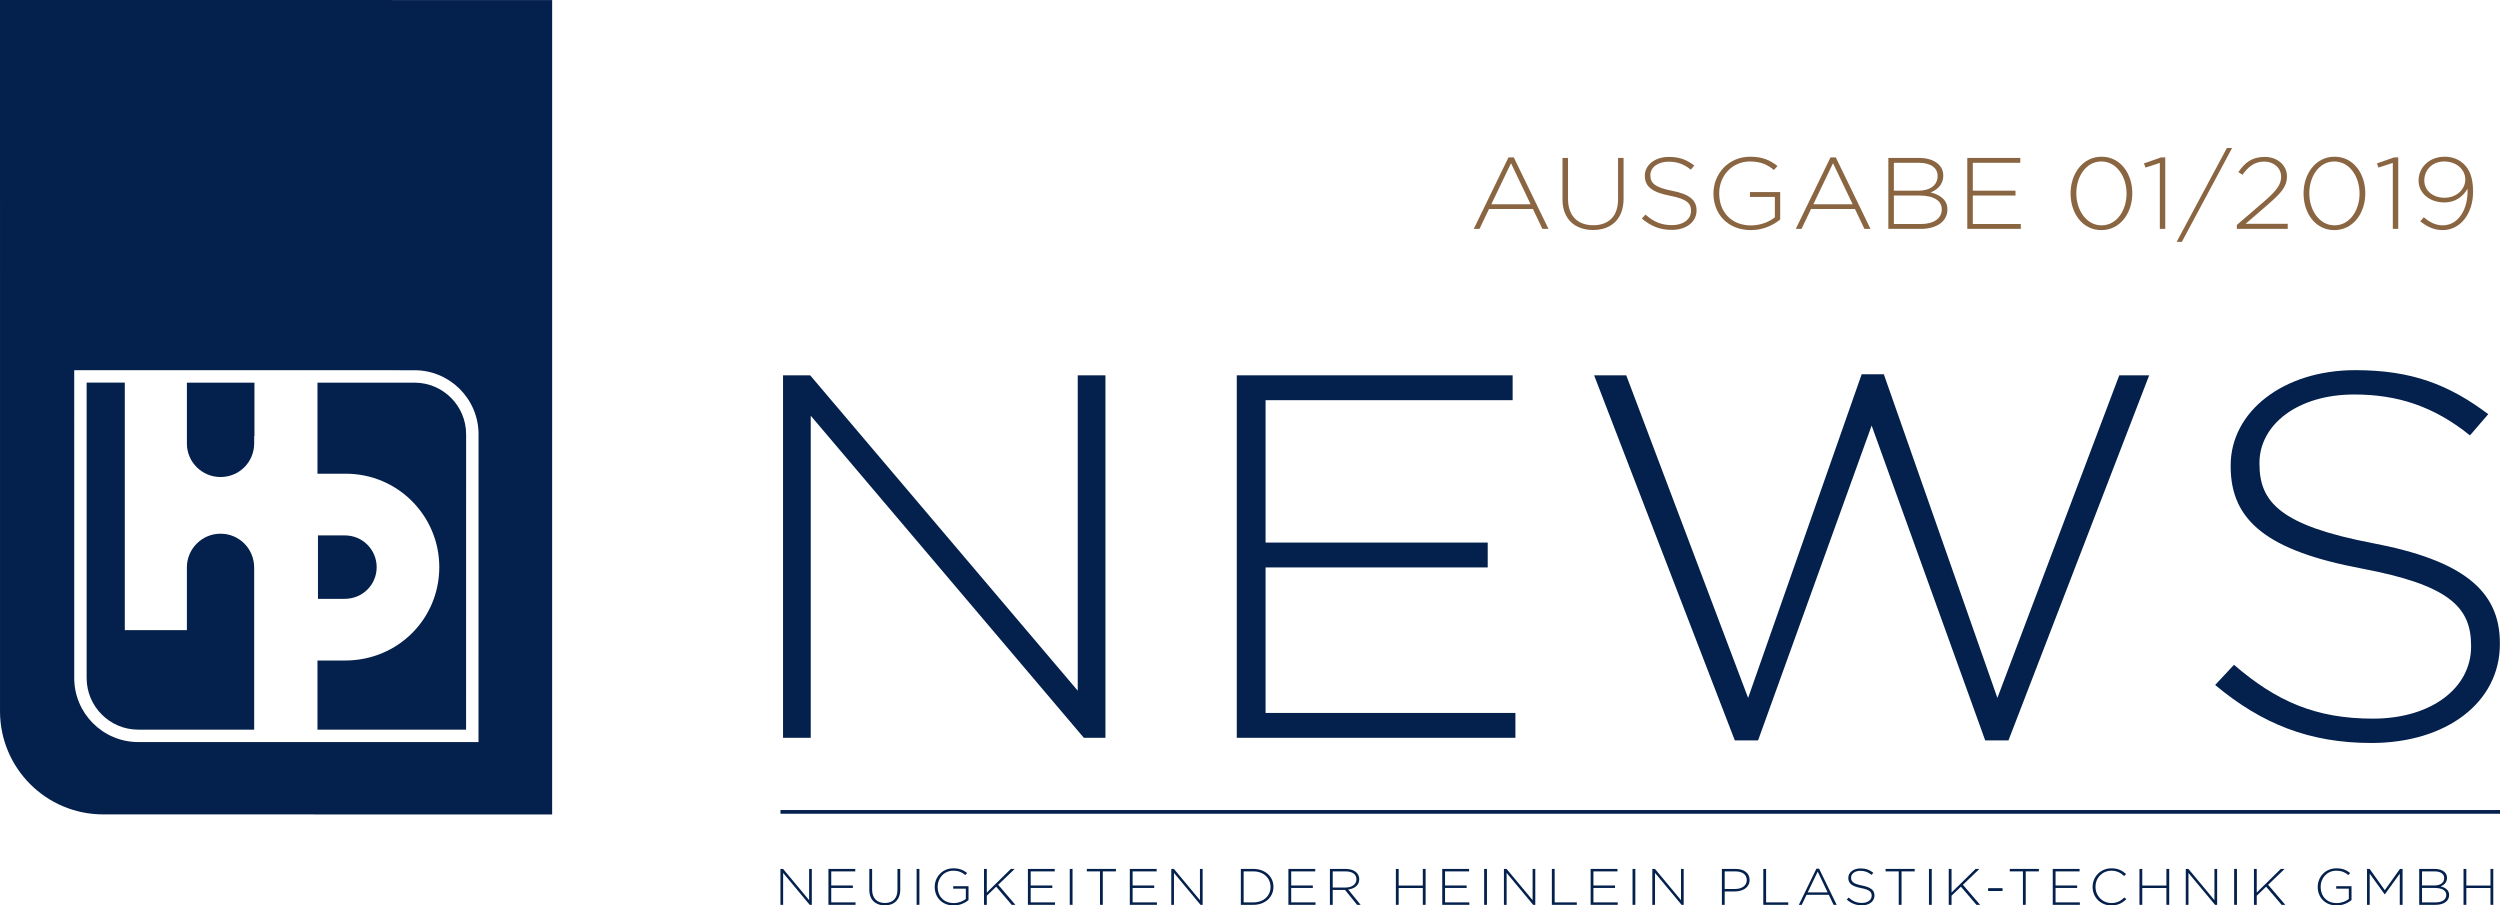 <?xml version="1.0" encoding="UTF-8" standalone="no"?>
<!-- Created with Inkscape (http://www.inkscape.org/) -->

<svg
   xmlns:dc="http://purl.org/dc/elements/1.1/"
   xmlns:cc="http://creativecommons.org/ns#"
   xmlns:rdf="http://www.w3.org/1999/02/22-rdf-syntax-ns#"
   xmlns:svg="http://www.w3.org/2000/svg"
   xmlns="http://www.w3.org/2000/svg"
   xmlns:sodipodi="http://sodipodi.sourceforge.net/DTD/sodipodi-0.dtd"
   xmlns:inkscape="http://www.inkscape.org/namespaces/inkscape"
   id="svg2"
   version="1.1"
   inkscape:version="0.91 r13725"
   xml:space="preserve"
   width="386.668"
   height="140.043"
   viewBox="0 0 386.668 140.043"
   sodipodi:docname="news.svg"><defs
     id="defs6"><clipPath
       clipPathUnits="userSpaceOnUse"
       id="clipPath28"><path
         d="m 0,841.89 595.276,0 L 595.276,0 0,0 0,841.89 Z"
         id="path30"
         inkscape:connector-curvature="0" /></clipPath><clipPath
       clipPathUnits="userSpaceOnUse"
       id="clipPath44"><path
         d="m 0,841.89 595.276,0 L 595.276,0 0,0 0,841.89 Z"
         id="path46"
         inkscape:connector-curvature="0" /></clipPath><clipPath
       clipPathUnits="userSpaceOnUse"
       id="clipPath112"><path
         d="m 0,841.89 595.276,0 L 595.276,0 0,0 0,841.89 Z"
         id="path114"
         inkscape:connector-curvature="0" /></clipPath><clipPath
       clipPathUnits="userSpaceOnUse"
       id="clipPath266"><path
         d="m 0,841.89 595.276,0 L 595.276,0 0,0 0,841.89 Z"
         id="path268"
         inkscape:connector-curvature="0" /></clipPath><clipPath
       clipPathUnits="userSpaceOnUse"
       id="clipPath306"><path
         d="m 174.753,242.764 24.987,0 0,-8.5 -24.987,0 0,8.5 z"
         id="path308"
         inkscape:connector-curvature="0" /></clipPath><clipPath
       clipPathUnits="userSpaceOnUse"
       id="clipPath310"><path
         d="m 174.753,234.264 24.987,0 0,8.5 -24.987,0 0,-8.5 z"
         id="path312"
         inkscape:connector-curvature="0" /></clipPath></defs><sodipodi:namedview
     pagecolor="#ffffff"
     bordercolor="#666666"
     borderopacity="1"
     objecttolerance="10"
     gridtolerance="10"
     guidetolerance="10"
     inkscape:pageopacity="0"
     inkscape:pageshadow="2"
     inkscape:window-width="1920"
     inkscape:window-height="998"
     id="namedview4"
     showgrid="false"
     inkscape:zoom="1.7940585"
     inkscape:cx="137.10903"
     inkscape:cy="63.494943"
     inkscape:window-x="0"
     inkscape:window-y="0"
     inkscape:window-maximized="1"
     inkscape:current-layer="g264"
     fit-margin-top="0"
     fit-margin-left="0"
     fit-margin-right="0"
     fit-margin-bottom="0" /><g
     id="g10"
     inkscape:groupmode="layer"
     inkscape:label="ICONS_news_6"
     transform="matrix(1.25,0,0,-1.25,-118.443,608.651)"><g
       id="g12"
       transform="translate(191.643,440.481)"><path
         d="m 0,0 3.358,0 33.106,-39.021 0,39.021 3.428,0 0,-44.851 -2.673,0 -33.792,39.853 0,-39.853 -3.427,0 L 0,0 Z"
         style="fill:#04204c;fill-opacity:1;fill-rule:nonzero;stroke:none"
         id="path14"
         inkscape:connector-curvature="0" /></g><g
       id="g16"
       transform="translate(247.785,440.481)"><path
         d="m 0,0 34.134,0 0,-3.076 -30.57,0 0,-17.619 27.486,0 0,-3.076 -27.486,0 0,-18.004 30.913,0 0,-3.076 L 0,-44.851 0,0 Z"
         style="fill:#04204c;fill-opacity:1;fill-rule:nonzero;stroke:none"
         id="path18"
         inkscape:connector-curvature="0" /></g><g
       id="g20"
       transform="translate(292,440.481)"><path
         d="m 0,0 3.976,0 15.079,-39.917 14.05,40.045 2.743,0 14.05,-40.045 L 64.978,0 68.68,0 51.27,-45.171 l -2.879,0 -14.051,38.955 -14.052,-38.955 -2.879,0 L 0,0 Z"
         style="fill:#04204c;fill-opacity:1;fill-rule:nonzero;stroke:none"
         id="path22"
         inkscape:connector-curvature="0" /></g><g
       id="g24"><g
         id="g26"
         clip-path="url(#clipPath28)"><g
           id="g32"
           transform="translate(368.844,402.165)"><path
             d="m 0,0 2.33,2.499 c 5.278,-4.549 10.145,-6.663 17.204,-6.663 7.197,0 12.133,3.78 12.133,8.905 l 0,0.128 c 0,4.742 -2.674,7.497 -13.572,9.547 C 6.58,16.595 1.919,20.247 1.919,27.038 l 0,0.129 c 0,6.663 6.512,11.789 15.422,11.789 6.992,0 11.584,-1.794 16.451,-5.446 l -2.263,-2.627 c -4.523,3.652 -9.048,5.061 -14.325,5.061 -7.059,0 -11.721,-3.78 -11.721,-8.457 l 0,-0.129 c 0,-4.741 2.605,-7.624 13.983,-9.802 C 30.57,15.441 35.23,11.726 35.23,5.19 l 0,-0.128 C 35.23,-2.179 28.582,-7.176 19.329,-7.176 11.652,-7.176 5.758,-4.806 0,0"
             style="fill:#04204c;fill-opacity:1;fill-rule:nonzero;stroke:none"
             id="path34"
             inkscape:connector-curvature="0" /></g></g></g><g
       id="g36"
       transform="translate(284.141,461.648)"><path
         d="M 0,0 -2.423,5.08 -4.859,0 0,0 Z m -2.739,5.795 0.658,0 4.293,-8.843 -0.751,0 -1.172,2.458 -5.438,0 -1.172,-2.458 -0.711,0 4.293,8.843 z"
         style="fill:#8a6542;fill-opacity:1;fill-rule:nonzero;stroke:none"
         id="path38"
         inkscape:connector-curvature="0" /></g><g
       id="g40"><g
         id="g42"
         clip-path="url(#clipPath44)"><g
           id="g48"
           transform="translate(288.087,462.25)"><path
             d="m 0,0 0,5.13 0.685,0 0,-5.068 c 0,-2.069 1.171,-3.261 3.121,-3.261 1.87,0 3.068,1.079 3.068,3.199 l 0,5.13 0.685,0 0,-5.055 c 0,-2.521 -1.541,-3.863 -3.78,-3.863 C 1.566,-3.788 0,-2.459 0,0"
             style="fill:#8a6542;fill-opacity:1;fill-rule:nonzero;stroke:none"
             id="path50"
             inkscape:connector-curvature="0" /></g><g
           id="g52"
           transform="translate(297.906,459.879)"><path
             d="m 0,0 0.448,0.489 c 1.014,-0.89 1.948,-1.304 3.305,-1.304 1.383,0 2.331,0.74 2.331,1.743 l 0,0.025 C 6.084,1.882 5.57,2.421 3.477,2.822 1.265,3.249 0.369,3.964 0.369,5.293 l 0,0.025 c 0,1.305 1.251,2.308 2.963,2.308 1.343,0 2.226,-0.352 3.16,-1.066 L 6.058,6.046 C 5.188,6.761 4.319,7.036 3.306,7.036 1.949,7.036 1.054,6.297 1.054,5.381 l 0,-0.026 C 1.054,4.428 1.554,3.863 3.74,3.437 5.873,3.022 6.769,2.295 6.769,1.016 l 0,-0.025 C 6.769,-0.427 5.491,-1.404 3.714,-1.404 2.239,-1.404 1.106,-0.94 0,0"
             style="fill:#8a6542;fill-opacity:1;fill-rule:nonzero;stroke:none"
             id="path54"
             inkscape:connector-curvature="0" /></g><g
           id="g56"
           transform="translate(306.766,462.965)"><path
             d="m 0,0 0,0.024 c 0,2.372 1.804,4.541 4.557,4.541 1.501,0 2.449,-0.426 3.371,-1.154 L 7.479,2.922 C 6.756,3.524 5.913,3.976 4.517,3.976 2.278,3.976 0.711,2.17 0.711,0.05 l 0,-0.026 c 0,-2.269 1.488,-3.962 3.951,-3.962 1.172,0 2.265,0.463 2.937,1.002 l 0,2.522 -3.082,0 0,0.601 3.74,0 0,-3.386 C 7.427,-3.901 6.137,-4.516 4.636,-4.516 1.726,-4.516 0,-2.472 0,0"
             style="fill:#8a6542;fill-opacity:1;fill-rule:nonzero;stroke:none"
             id="path58"
             inkscape:connector-curvature="0" /></g><g
           id="g60"
           transform="translate(323.986,461.648)"><path
             d="M 0,0 -2.423,5.08 -4.859,0 0,0 Z m -2.739,5.795 0.658,0 4.293,-8.843 -0.751,0 -1.172,2.458 -5.438,0 -1.172,-2.458 -0.711,0 4.293,8.843 z"
             style="fill:#8a6542;fill-opacity:1;fill-rule:nonzero;stroke:none"
             id="path62"
             inkscape:connector-curvature="0" /></g><g
           id="g64"
           transform="translate(332.435,459.201)"><path
             d="m 0,0 c 1.58,0 2.581,0.69 2.581,1.794 l 0,0.025 c 0,1.078 -0.987,1.706 -2.805,1.706 l -3.121,0 L -3.345,0 0,0 Z m -0.303,4.127 c 1.383,0 2.37,0.64 2.37,1.807 l 0,0.024 c 0,0.966 -0.829,1.618 -2.303,1.618 l -3.109,0 0,-3.449 3.042,0 z m -3.726,4.052 3.805,0 C 0.816,8.179 1.659,7.89 2.173,7.4 2.555,7.037 2.766,6.573 2.766,6.021 l 0,-0.025 C 2.766,4.805 1.949,4.202 1.198,3.914 2.305,3.638 3.279,3.036 3.279,1.819 l 0,-0.025 c 0,-1.468 -1.316,-2.396 -3.305,-2.396 l -4.003,0 0,8.781 z"
             style="fill:#8a6542;fill-opacity:1;fill-rule:nonzero;stroke:none"
             id="path66"
             inkscape:connector-curvature="0" /></g><g
           id="g68"
           transform="translate(338.174,467.38)"><path
             d="m 0,0 6.558,0 0,-0.603 -5.873,0 0,-3.449 5.28,0 0,-0.601 -5.28,0 0,-3.526 5.938,0 0,-0.601 L 0,-8.78 0,0 Z"
             style="fill:#8a6542;fill-opacity:1;fill-rule:nonzero;stroke:none"
             id="path70"
             inkscape:connector-curvature="0" /></g><g
           id="g72"
           transform="translate(357.882,462.965)"><path
             d="m 0,0 0,0.024 c 0,2.045 -1.212,3.952 -3.121,3.952 -1.91,0 -3.095,-1.881 -3.095,-3.926 l 0,-0.026 c 0,-2.031 1.211,-3.95 3.121,-3.95 C -1.186,-3.926 0,-2.032 0,0 m -6.927,0 0,0.024 c 0,2.421 1.488,4.541 3.832,4.541 2.344,0 3.806,-2.094 3.806,-4.515 l 0,-0.026 c 0,-2.42 -1.488,-4.54 -3.832,-4.54 -2.344,0 -3.806,2.095 -3.806,4.516"
             style="fill:#8a6542;fill-opacity:1;fill-rule:nonzero;stroke:none"
             id="path74"
             inkscape:connector-curvature="0" /></g><g
           id="g76"
           transform="translate(361.999,466.765)"><path
             d="m 0,0 -1.777,-0.577 -0.185,0.515 2.108,0.74 0.526,0 0,-8.843 L 0,-8.165 0,0 Z"
             style="fill:#8a6542;fill-opacity:1;fill-rule:nonzero;stroke:none"
             id="path78"
             inkscape:connector-curvature="0" /></g><g
           id="g80"
           transform="translate(370.294,468.608)"><path
             d="m 0,0 0.646,0 -6.216,-11.614 -0.645,0 L 0,0 Z"
             style="fill:#8a6542;fill-opacity:1;fill-rule:nonzero;stroke:none"
             id="path82"
             inkscape:connector-curvature="0" /></g><g
           id="g84"
           transform="translate(371.529,459.089)"><path
             d="m 0,0 3.437,2.96 c 1.514,1.317 2.042,2.069 2.042,2.998 0,1.141 -0.975,1.881 -2.082,1.881 -1.171,0 -1.935,-0.577 -2.699,-1.63 L 0.185,6.534 c 0.802,1.167 1.659,1.882 3.278,1.882 1.567,0 2.739,-1.041 2.739,-2.408 l 0,-0.026 C 6.202,4.778 5.518,3.976 3.897,2.571 L 1.08,0.138 l 5.215,0 0,-0.627 L 0,-0.489 0,0 Z"
             style="fill:#8a6542;fill-opacity:1;fill-rule:nonzero;stroke:none"
             id="path86"
             inkscape:connector-curvature="0" /></g><g
           id="g88"
           transform="translate(386.71,462.965)"><path
             d="m 0,0 0,0.024 c 0,2.045 -1.212,3.952 -3.121,3.952 -1.91,0 -3.095,-1.881 -3.095,-3.926 l 0,-0.026 c 0,-2.031 1.211,-3.95 3.121,-3.95 C -1.186,-3.926 0,-2.032 0,0 m -6.927,0 0,0.024 c 0,2.421 1.488,4.541 3.832,4.541 2.344,0 3.806,-2.094 3.806,-4.515 l 0,-0.026 c 0,-2.42 -1.488,-4.54 -3.832,-4.54 -2.344,0 -3.806,2.095 -3.806,4.516"
             style="fill:#8a6542;fill-opacity:1;fill-rule:nonzero;stroke:none"
             id="path90"
             inkscape:connector-curvature="0" /></g><g
           id="g92"
           transform="translate(390.827,466.765)"><path
             d="m 0,0 -1.777,-0.577 -0.185,0.515 2.108,0.74 0.526,0 0,-8.843 L 0,-8.165 0,0 Z"
             style="fill:#8a6542;fill-opacity:1;fill-rule:nonzero;stroke:none"
             id="path94"
             inkscape:connector-curvature="0" /></g><g
           id="g96"
           transform="translate(399.794,464.683)"><path
             d="m 0,0 0,0.025 c 0,1.242 -1.094,2.233 -2.621,2.233 -1.514,0 -2.449,-1.116 -2.449,-2.333 l 0,-0.026 c 0,-1.228 1.04,-2.131 2.502,-2.131 C -1.001,-2.232 0,-1.104 0,0 m -5.57,-5.143 0.434,0.502 c 0.777,-0.665 1.514,-1.003 2.357,-1.003 1.857,0 3.161,1.894 3.055,4.528 -0.527,-0.904 -1.422,-1.694 -2.871,-1.694 -1.856,0 -3.186,1.18 -3.186,2.685 l 0,0.024 c 0,1.619 1.316,2.949 3.239,2.949 0.987,0 1.791,-0.365 2.344,-0.891 0.712,-0.678 1.159,-1.668 1.159,-3.425 l 0,-0.024 c 0,-2.76 -1.607,-4.741 -3.753,-4.741 -1.146,0 -2.015,0.476 -2.778,1.09"
             style="fill:#8a6542;fill-opacity:1;fill-rule:nonzero;stroke:none"
             id="path98"
             inkscape:connector-curvature="0" /></g></g></g><g
       id="g100"
       transform="translate(191.322,379.405)"><path
         d="m 0,0 0.327,0 3.22,-3.866 0,3.866 0.334,0 0,-4.443 -0.26,0 -3.288,3.948 0,-3.948 L 0,-4.443 0,0 Z"
         style="fill:#04204c;fill-opacity:1;fill-rule:nonzero;stroke:none"
         id="path102"
         inkscape:connector-curvature="0" /></g><g
       id="g104"
       transform="translate(197.26,379.405)"><path
         d="m 0,0 3.321,0 0,-0.305 -2.974,0 0,-1.745 2.674,0 0,-0.304 -2.674,0 0,-1.785 3.007,0 0,-0.304 L 0,-4.443 0,0 Z"
         style="fill:#04204c;fill-opacity:1;fill-rule:nonzero;stroke:none"
         id="path106"
         inkscape:connector-curvature="0" /></g><g
       id="g108"><g
         id="g110"
         clip-path="url(#clipPath112)"><g
           id="g116"
           transform="translate(202.318,376.809)"><path
             d="m 0,0 0,2.597 0.347,0 0,-2.565 c 0,-1.048 0.593,-1.65 1.58,-1.65 0.947,0 1.554,0.546 1.554,1.618 l 0,2.597 0.347,0 0,-2.558 C 3.828,-1.237 3.047,-1.916 1.914,-1.916 0.793,-1.916 0,-1.244 0,0"
             style="fill:#04204c;fill-opacity:1;fill-rule:nonzero;stroke:none"
             id="path118"
             inkscape:connector-curvature="0" /></g><path
           d="m 208.169,379.405 0.347,0 0,-4.443 -0.347,0 0,4.443 z"
           style="fill:#04204c;fill-opacity:1;fill-rule:nonzero;stroke:none"
           id="path120"
           inkscape:connector-curvature="0" /><g
           id="g122"
           transform="translate(210.411,377.171)"><path
             d="m 0,0 0,0.013 c 0,1.199 0.914,2.298 2.307,2.298 0.76,0 1.24,-0.216 1.707,-0.584 L 3.788,1.479 C 3.421,1.784 2.994,2.013 2.287,2.013 1.153,2.013 0.36,1.099 0.36,0.025 l 0,-0.012 c 0,-1.149 0.754,-2.006 2,-2.006 0.594,0 1.147,0.234 1.488,0.508 l 0,1.275 -1.561,0 0,0.305 1.894,0 0,-1.713 C 3.761,-1.974 3.107,-2.285 2.347,-2.285 0.874,-2.285 0,-1.251 0,0"
             style="fill:#04204c;fill-opacity:1;fill-rule:nonzero;stroke:none"
             id="path124"
             inkscape:connector-curvature="0" /></g><g
           id="g126"
           transform="translate(216.509,379.405)"><path
             d="m 0,0 0.347,0 0,-2.92 2.974,2.92 0.473,0 -2.04,-1.962 2.127,-2.481 -0.453,0 -1.921,2.247 -1.16,-1.117 0,-1.13 L 0,-4.443 0,0 Z"
             style="fill:#04204c;fill-opacity:1;fill-rule:nonzero;stroke:none"
             id="path128"
             inkscape:connector-curvature="0" /></g><g
           id="g130"
           transform="translate(221.94,379.405)"><path
             d="m 0,0 3.321,0 0,-0.305 -2.974,0 0,-1.745 2.674,0 0,-0.304 -2.674,0 0,-1.785 3.007,0 0,-0.304 L 0,-4.443 0,0 Z"
             style="fill:#04204c;fill-opacity:1;fill-rule:nonzero;stroke:none"
             id="path132"
             inkscape:connector-curvature="0" /></g><path
           d="m 227.118,379.405 0.347,0 0,-4.443 -0.347,0 0,4.443 z"
           style="fill:#04204c;fill-opacity:1;fill-rule:nonzero;stroke:none"
           id="path134"
           inkscape:connector-curvature="0" /><g
           id="g136"
           transform="translate(230.86,379.101)"><path
             d="m 0,0 -1.627,0 0,0.305 3.601,0 0,-0.305 -1.627,0 0,-4.139 L 0,-4.139 0,0 Z"
             style="fill:#04204c;fill-opacity:1;fill-rule:nonzero;stroke:none"
             id="path138"
             inkscape:connector-curvature="0" /></g><g
           id="g140"
           transform="translate(234.55,379.405)"><path
             d="m 0,0 3.321,0 0,-0.305 -2.974,0 0,-1.745 2.674,0 0,-0.304 -2.674,0 0,-1.785 3.007,0 0,-0.304 L 0,-4.443 0,0 Z"
             style="fill:#04204c;fill-opacity:1;fill-rule:nonzero;stroke:none"
             id="path142"
             inkscape:connector-curvature="0" /></g><g
           id="g144"
           transform="translate(239.681,379.405)"><path
             d="m 0,0 0.327,0 3.22,-3.866 0,3.866 0.334,0 0,-4.443 -0.26,0 -3.288,3.948 0,-3.948 L 0,-4.443 0,0 Z"
             style="fill:#04204c;fill-opacity:1;fill-rule:nonzero;stroke:none"
             id="path146"
             inkscape:connector-curvature="0" /></g><g
           id="g148"
           transform="translate(249.842,375.267)"><path
             d="m 0,0 c 1.3,0 2.121,0.845 2.121,1.904 l 0,0.013 C 2.121,2.971 1.3,3.834 0,3.834 l -1.207,0 L -1.207,0 0,0 Z m -1.554,4.139 1.554,0 c 1.467,0 2.48,-0.958 2.48,-2.209 l 0,-0.013 C 2.48,0.667 1.467,-0.305 0,-0.305 l -1.554,0 0,4.444 z"
             style="fill:#04204c;fill-opacity:1;fill-rule:nonzero;stroke:none"
             id="path150"
             inkscape:connector-curvature="0" /></g><g
           id="g152"
           transform="translate(254.173,379.405)"><path
             d="m 0,0 3.321,0 0,-0.305 -2.974,0 0,-1.745 2.674,0 0,-0.304 -2.674,0 0,-1.785 3.007,0 0,-0.304 L 0,-4.443 0,0 Z"
             style="fill:#04204c;fill-opacity:1;fill-rule:nonzero;stroke:none"
             id="path154"
             inkscape:connector-curvature="0" /></g><g
           id="g156"
           transform="translate(261.231,377.102)"><path
             d="m 0,0 c 0.78,0 1.36,0.374 1.36,1.016 l 0,0.011 c 0,0.598 -0.493,0.972 -1.34,0.972 l -1.594,0 L -1.574,0 0,0 Z m -1.921,2.304 1.961,0 C 0.613,2.304 1.073,2.133 1.354,1.865 1.573,1.656 1.707,1.357 1.707,1.041 l 0,-0.014 c 0,-0.742 -0.58,-1.168 -1.367,-1.269 l 1.54,-1.898 -0.44,0 -1.487,1.841 -1.527,0 0,-1.841 -0.347,0 0,4.444 z"
             style="fill:#04204c;fill-opacity:1;fill-rule:nonzero;stroke:none"
             id="path158"
             inkscape:connector-curvature="0" /></g><g
           id="g160"
           transform="translate(267.471,379.405)"><path
             d="m 0,0 0.347,0 0,-2.057 2.987,0 0,2.057 0.347,0 0,-4.443 -0.347,0 0,2.082 -2.987,0 0,-2.082 L 0,-4.443 0,0 Z"
             style="fill:#04204c;fill-opacity:1;fill-rule:nonzero;stroke:none"
             id="path162"
             inkscape:connector-curvature="0" /></g><g
           id="g164"
           transform="translate(273.208,379.405)"><path
             d="m 0,0 3.321,0 0,-0.305 -2.974,0 0,-1.745 2.674,0 0,-0.304 -2.674,0 0,-1.785 3.007,0 0,-0.304 L 0,-4.443 0,0 Z"
             style="fill:#04204c;fill-opacity:1;fill-rule:nonzero;stroke:none"
             id="path166"
             inkscape:connector-curvature="0" /></g><path
           d="m 278.393,379.405 0.347,0 0,-4.443 -0.347,0 0,4.443 z"
           style="fill:#04204c;fill-opacity:1;fill-rule:nonzero;stroke:none"
           id="path168"
           inkscape:connector-curvature="0" /><g
           id="g170"
           transform="translate(280.841,379.405)"><path
             d="m 0,0 0.327,0 3.221,-3.866 0,3.866 0.333,0 0,-4.443 -0.26,0 -3.287,3.948 0,-3.948 L 0,-4.443 0,0 Z"
             style="fill:#04204c;fill-opacity:1;fill-rule:nonzero;stroke:none"
             id="path172"
             inkscape:connector-curvature="0" /></g><g
           id="g174"
           transform="translate(286.772,379.405)"><path
             d="m 0,0 0.347,0 0,-4.139 2.741,0 0,-0.304 L 0,-4.443 0,0 Z"
             style="fill:#04204c;fill-opacity:1;fill-rule:nonzero;stroke:none"
             id="path176"
             inkscape:connector-curvature="0" /></g><g
           id="g178"
           transform="translate(291.569,379.405)"><path
             d="m 0,0 3.321,0 0,-0.305 -2.974,0 0,-1.745 2.674,0 0,-0.304 -2.674,0 0,-1.785 3.007,0 0,-0.304 L 0,-4.443 0,0 Z"
             style="fill:#04204c;fill-opacity:1;fill-rule:nonzero;stroke:none"
             id="path180"
             inkscape:connector-curvature="0" /></g><path
           d="m 296.754,379.405 0.347,0 0,-4.443 -0.347,0 0,4.443 z"
           style="fill:#04204c;fill-opacity:1;fill-rule:nonzero;stroke:none"
           id="path182"
           inkscape:connector-curvature="0" /><g
           id="g184"
           transform="translate(299.202,379.405)"><path
             d="m 0,0 0.327,0 3.221,-3.866 0,3.866 0.333,0 0,-4.443 -0.26,0 -3.287,3.948 0,-3.948 L 0,-4.443 0,0 Z"
             style="fill:#04204c;fill-opacity:1;fill-rule:nonzero;stroke:none"
             id="path186"
             inkscape:connector-curvature="0" /></g><g
           id="g188"
           transform="translate(309.437,376.924)"><path
             d="m 0,0 c 0.867,0 1.453,0.432 1.453,1.092 l 0,0.012 c 0,0.705 -0.573,1.073 -1.413,1.073 l -1.32,0 L -1.28,0 0,0 Z m -1.627,2.481 1.693,0 c 1.028,0 1.735,-0.501 1.735,-1.358 l 0,-0.013 c 0,-0.932 -0.848,-1.415 -1.822,-1.415 l -1.259,0 0,-1.657 -0.347,0 0,4.443 z"
             style="fill:#04204c;fill-opacity:1;fill-rule:nonzero;stroke:none"
             id="path190"
             inkscape:connector-curvature="0" /></g><g
           id="g192"
           transform="translate(312.934,379.405)"><path
             d="m 0,0 0.347,0 0,-4.139 2.74,0 0,-0.304 L 0,-4.443 0,0 Z"
             style="fill:#04204c;fill-opacity:1;fill-rule:nonzero;stroke:none"
             id="path194"
             inkscape:connector-curvature="0" /></g><g
           id="g196"
           transform="translate(320.892,376.504)"><path
             d="M 0,0 -1.227,2.571 -2.461,0 0,0 Z m -1.387,2.934 0.333,0 2.174,-4.476 -0.38,0 -0.594,1.244 -2.753,0 -0.594,-1.244 -0.36,0 2.174,4.476 z"
             style="fill:#04204c;fill-opacity:1;fill-rule:nonzero;stroke:none"
             id="path198"
             inkscape:connector-curvature="0" /></g><g
           id="g200"
           transform="translate(323.263,375.61)"><path
             d="m 0,0 0.227,0.248 c 0.513,-0.451 0.986,-0.66 1.673,-0.66 0.701,0 1.18,0.374 1.18,0.882 l 0,0.012 C 3.08,0.952 2.82,1.225 1.76,1.428 0.64,1.645 0.187,2.006 0.187,2.679 l 0,0.012 c 0,0.661 0.632,1.168 1.5,1.168 0.68,0 1.126,-0.177 1.6,-0.539 L 3.067,3.06 c -0.44,0.362 -0.88,0.501 -1.394,0.501 -0.687,0 -1.14,-0.374 -1.14,-0.838 l 0,-0.012 C 0.533,2.24 0.786,1.955 1.894,1.739 2.974,1.529 3.427,1.162 3.427,0.514 l 0,-0.012 C 3.427,-0.216 2.78,-0.711 1.88,-0.711 1.133,-0.711 0.56,-0.477 0,0"
             style="fill:#04204c;fill-opacity:1;fill-rule:nonzero;stroke:none"
             id="path202"
             inkscape:connector-curvature="0" /></g><g
           id="g204"
           transform="translate(329.693,379.101)"><path
             d="m 0,0 -1.628,0 0,0.305 3.602,0 0,-0.305 -1.627,0 0,-4.139 L 0,-4.139 0,0 Z"
             style="fill:#04204c;fill-opacity:1;fill-rule:nonzero;stroke:none"
             id="path206"
             inkscape:connector-curvature="0" /></g><path
           d="m 333.431,379.405 0.347,0 0,-4.443 -0.347,0 0,4.443 z"
           style="fill:#04204c;fill-opacity:1;fill-rule:nonzero;stroke:none"
           id="path208"
           inkscape:connector-curvature="0" /><g
           id="g210"
           transform="translate(335.879,379.405)"><path
             d="m 0,0 0.347,0 0,-2.92 2.973,2.92 0.474,0 -2.04,-1.962 2.127,-2.481 -0.453,0 -1.921,2.247 -1.16,-1.117 0,-1.13 L 0,-4.443 0,0 Z"
             style="fill:#04204c;fill-opacity:1;fill-rule:nonzero;stroke:none"
             id="path212"
             inkscape:connector-curvature="0" /></g><path
           d="m 340.75,377.026 1.787,0 0,-0.355 -1.787,0 0,0.355 z"
           style="fill:#04204c;fill-opacity:1;fill-rule:nonzero;stroke:none"
           id="path214"
           inkscape:connector-curvature="0" /><g
           id="g216"
           transform="translate(345.059,379.101)"><path
             d="m 0,0 -1.627,0 0,0.305 3.601,0 0,-0.305 -1.627,0 0,-4.139 L 0,-4.139 0,0 Z"
             style="fill:#04204c;fill-opacity:1;fill-rule:nonzero;stroke:none"
             id="path218"
             inkscape:connector-curvature="0" /></g><g
           id="g220"
           transform="translate(348.749,379.405)"><path
             d="m 0,0 3.32,0 0,-0.305 -2.973,0 0,-1.745 2.674,0 0,-0.304 -2.674,0 0,-1.785 3.007,0 0,-0.304 L 0,-4.443 0,0 Z"
             style="fill:#04204c;fill-opacity:1;fill-rule:nonzero;stroke:none"
             id="path222"
             inkscape:connector-curvature="0" /></g><g
           id="g224"
           transform="translate(353.68,377.171)"><path
             d="M 0,0 0,0.013 C 0,1.27 0.987,2.311 2.334,2.311 3.168,2.311 3.668,2.019 4.147,1.6 L 3.901,1.358 C 3.494,1.733 3.027,2.013 2.327,2.013 1.207,2.013 0.36,1.143 0.36,0.025 l 0,-0.012 c 0,-1.123 0.861,-2 1.974,-2 0.674,0 1.134,0.248 1.607,0.692 L 4.175,-1.511 C 3.681,-1.974 3.147,-2.285 2.32,-2.285 0.987,-2.285 0,-1.276 0,0"
             style="fill:#04204c;fill-opacity:1;fill-rule:nonzero;stroke:none"
             id="path226"
             inkscape:connector-curvature="0" /></g><g
           id="g228"
           transform="translate(359.478,379.405)"><path
             d="m 0,0 0.347,0 0,-2.057 2.987,0 0,2.057 0.348,0 0,-4.443 -0.348,0 0,2.082 -2.987,0 0,-2.082 L 0,-4.443 0,0 Z"
             style="fill:#04204c;fill-opacity:1;fill-rule:nonzero;stroke:none"
             id="path230"
             inkscape:connector-curvature="0" /></g><g
           id="g232"
           transform="translate(365.209,379.405)"><path
             d="m 0,0 0.326,0 3.221,-3.866 0,3.866 0.334,0 0,-4.443 -0.26,0 -3.288,3.948 0,-3.948 L 0,-4.443 0,0 Z"
             style="fill:#04204c;fill-opacity:1;fill-rule:nonzero;stroke:none"
             id="path234"
             inkscape:connector-curvature="0" /></g><path
           d="m 371.194,379.405 0.347,0 0,-4.443 -0.347,0 0,4.443 z"
           style="fill:#04204c;fill-opacity:1;fill-rule:nonzero;stroke:none"
           id="path236"
           inkscape:connector-curvature="0" /><g
           id="g238"
           transform="translate(373.643,379.405)"><path
             d="m 0,0 0.347,0 0,-2.92 2.973,2.92 0.474,0 -2.04,-1.962 2.127,-2.481 -0.453,0 -1.921,2.247 -1.16,-1.117 0,-1.13 L 0,-4.443 0,0 Z"
             style="fill:#04204c;fill-opacity:1;fill-rule:nonzero;stroke:none"
             id="path240"
             inkscape:connector-curvature="0" /></g><g
           id="g242"
           transform="translate(381.535,377.171)"><path
             d="m 0,0 0,0.013 c 0,1.199 0.914,2.298 2.308,2.298 0.759,0 1.24,-0.216 1.707,-0.584 L 3.788,1.479 C 3.421,1.784 2.994,2.013 2.287,2.013 1.153,2.013 0.36,1.099 0.36,0.025 l 0,-0.012 c 0,-1.149 0.754,-2.006 2,-2.006 0.594,0 1.148,0.234 1.488,0.508 l 0,1.275 -1.561,0 0,0.305 1.894,0 0,-1.713 C 3.761,-1.974 3.107,-2.285 2.348,-2.285 0.874,-2.285 0,-1.251 0,0"
             style="fill:#04204c;fill-opacity:1;fill-rule:nonzero;stroke:none"
             id="path244"
             inkscape:connector-curvature="0" /></g><g
           id="g246"
           transform="translate(387.634,379.405)"><path
             d="M 0,0 0.326,0 2.2,-2.628 4.074,0 4.4,0 l 0,-4.443 -0.346,0 0,3.859 -1.847,-2.558 -0.026,0 -1.848,2.558 0,-3.859 L 0,-4.443 0,0 Z"
             style="fill:#04204c;fill-opacity:1;fill-rule:nonzero;stroke:none"
             id="path248"
             inkscape:connector-curvature="0" /></g><g
           id="g250"
           transform="translate(396.134,375.267)"><path
             d="m 0,0 c 0.8,0 1.307,0.349 1.307,0.907 l 0,0.014 c 0,0.545 -0.5,0.863 -1.421,0.863 l -1.58,0 L -1.694,0 0,0 Z m -0.154,2.089 c 0.7,0 1.201,0.323 1.201,0.914 l 0,0.012 c 0,0.489 -0.421,0.819 -1.167,0.819 l -1.574,0 0,-1.745 1.54,0 z m -1.887,2.05 1.927,0 C 0.413,4.139 0.84,3.993 1.1,3.745 1.293,3.562 1.399,3.326 1.399,3.047 l 0,-0.013 C 1.399,2.431 0.986,2.126 0.606,1.98 1.166,1.841 1.66,1.536 1.66,0.921 l 0,-0.014 c 0,-0.742 -0.667,-1.212 -1.674,-1.212 l -2.027,0 0,4.444 z"
             style="fill:#04204c;fill-opacity:1;fill-rule:nonzero;stroke:none"
             id="path252"
             inkscape:connector-curvature="0" /></g><g
           id="g254"
           transform="translate(399.577,379.405)"><path
             d="m 0,0 0.347,0 0,-2.057 2.987,0 0,2.057 0.347,0 0,-4.443 -0.347,0 0,2.082 -2.987,0 0,-2.082 L 0,-4.443 0,0 Z"
             style="fill:#04204c;fill-opacity:1;fill-rule:nonzero;stroke:none"
             id="path256"
             inkscape:connector-curvature="0" /></g></g></g><g
       id="g258"
       transform="translate(191.325,386.463)"><path
         d="M 0,0 212.764,0"
         style="fill:none;stroke:#04204c;stroke-width:0.458;stroke-linecap:butt;stroke-linejoin:miter;stroke-miterlimit:4;stroke-dasharray:none;stroke-opacity:1"
         id="path260"
         inkscape:connector-curvature="0" /></g><g
       id="g262"><g
         id="g264"
         clip-path="url(#clipPath266)"><g
           id="g270"
           transform="translate(146.046,439.574)"><path
             d="m 0,0 -12.01,0 0,-11.268 3.516,0 c 6.383,0 11.557,-5.176 11.557,-11.56 0,-6.38 -5.104,-11.553 -11.663,-11.553 l -3.41,0 0,-8.555 18.39,0 0.004,36.551 C 6.384,-2.865 3.52,0 0,0"
             style="fill:#04204c;fill-opacity:1;fill-rule:nonzero;stroke:none"
             id="path272"
             inkscape:connector-curvature="0" /></g><g
           id="g274"
           transform="translate(117.88,432.011)"><path
             d="m 0,0 c 0.014,-2.274 1.871,-4.114 4.162,-4.114 2.299,0 4.164,1.827 4.164,4.179 l 0,0.885 0.033,0 0,6.614 L 0,7.564 0,0 Z"
             style="fill:#04204c;fill-opacity:1;fill-rule:nonzero;stroke:none"
             id="path276"
             inkscape:connector-curvature="0" /></g><g
           id="g278"
           transform="translate(122.041,420.883)"><path
             d="m 0,0 c -2.291,0 -4.147,-1.854 -4.162,-4.142 l 0,-7.789 -7.683,0 0,30.624 -4.722,10e-4 0.001,-36.554 c 0,-3.522 2.864,-6.385 6.384,-6.385 l 14.346,0 0,18.186 0,1.851 C 4.164,-1.841 2.3,0 0,0"
             style="fill:#04204c;fill-opacity:1;fill-rule:nonzero;stroke:none"
             id="path280"
             inkscape:connector-curvature="0" /></g><g
           id="g282"
           transform="translate(153.961,395.102)"><path
             d="m 0,0 -7.915,0 -34.187,0 c -4.367,0 -7.92,3.553 -7.92,7.921 l -0.002,38.09 42.109,-0.003 c 4.367,0 7.92,-3.553 7.92,-7.921 L 0,0 Z m -59.207,91.819 0.002,-33.528 0,-54.475 c 0,-7.053 5.717,-12.766 12.77,-12.766 L 9.112,-8.959 9.114,91.813 -59.207,91.819 Z"
             style="fill:#04204c;fill-opacity:1;fill-rule:nonzero;stroke:none"
             id="path284"
             inkscape:connector-curvature="0" /></g><g
           id="g286"
           transform="translate(141.361,416.746)"><path
             d="m 0,0 c 0,2.169 -1.757,3.926 -3.925,3.926 l -3.338,0 0,-7.848 3.304,0 C -1.731,-3.922 0,-2.165 0,0"
             style="fill:#04204c;fill-opacity:1;fill-rule:nonzero;stroke:none"
             id="path288"
             inkscape:connector-curvature="0" /></g><g
           id="g294"
           transform="translate(187.407,247.953)" /><g
           id="g298"
           transform="translate(191.076,241.731)" /></g></g></g></svg>